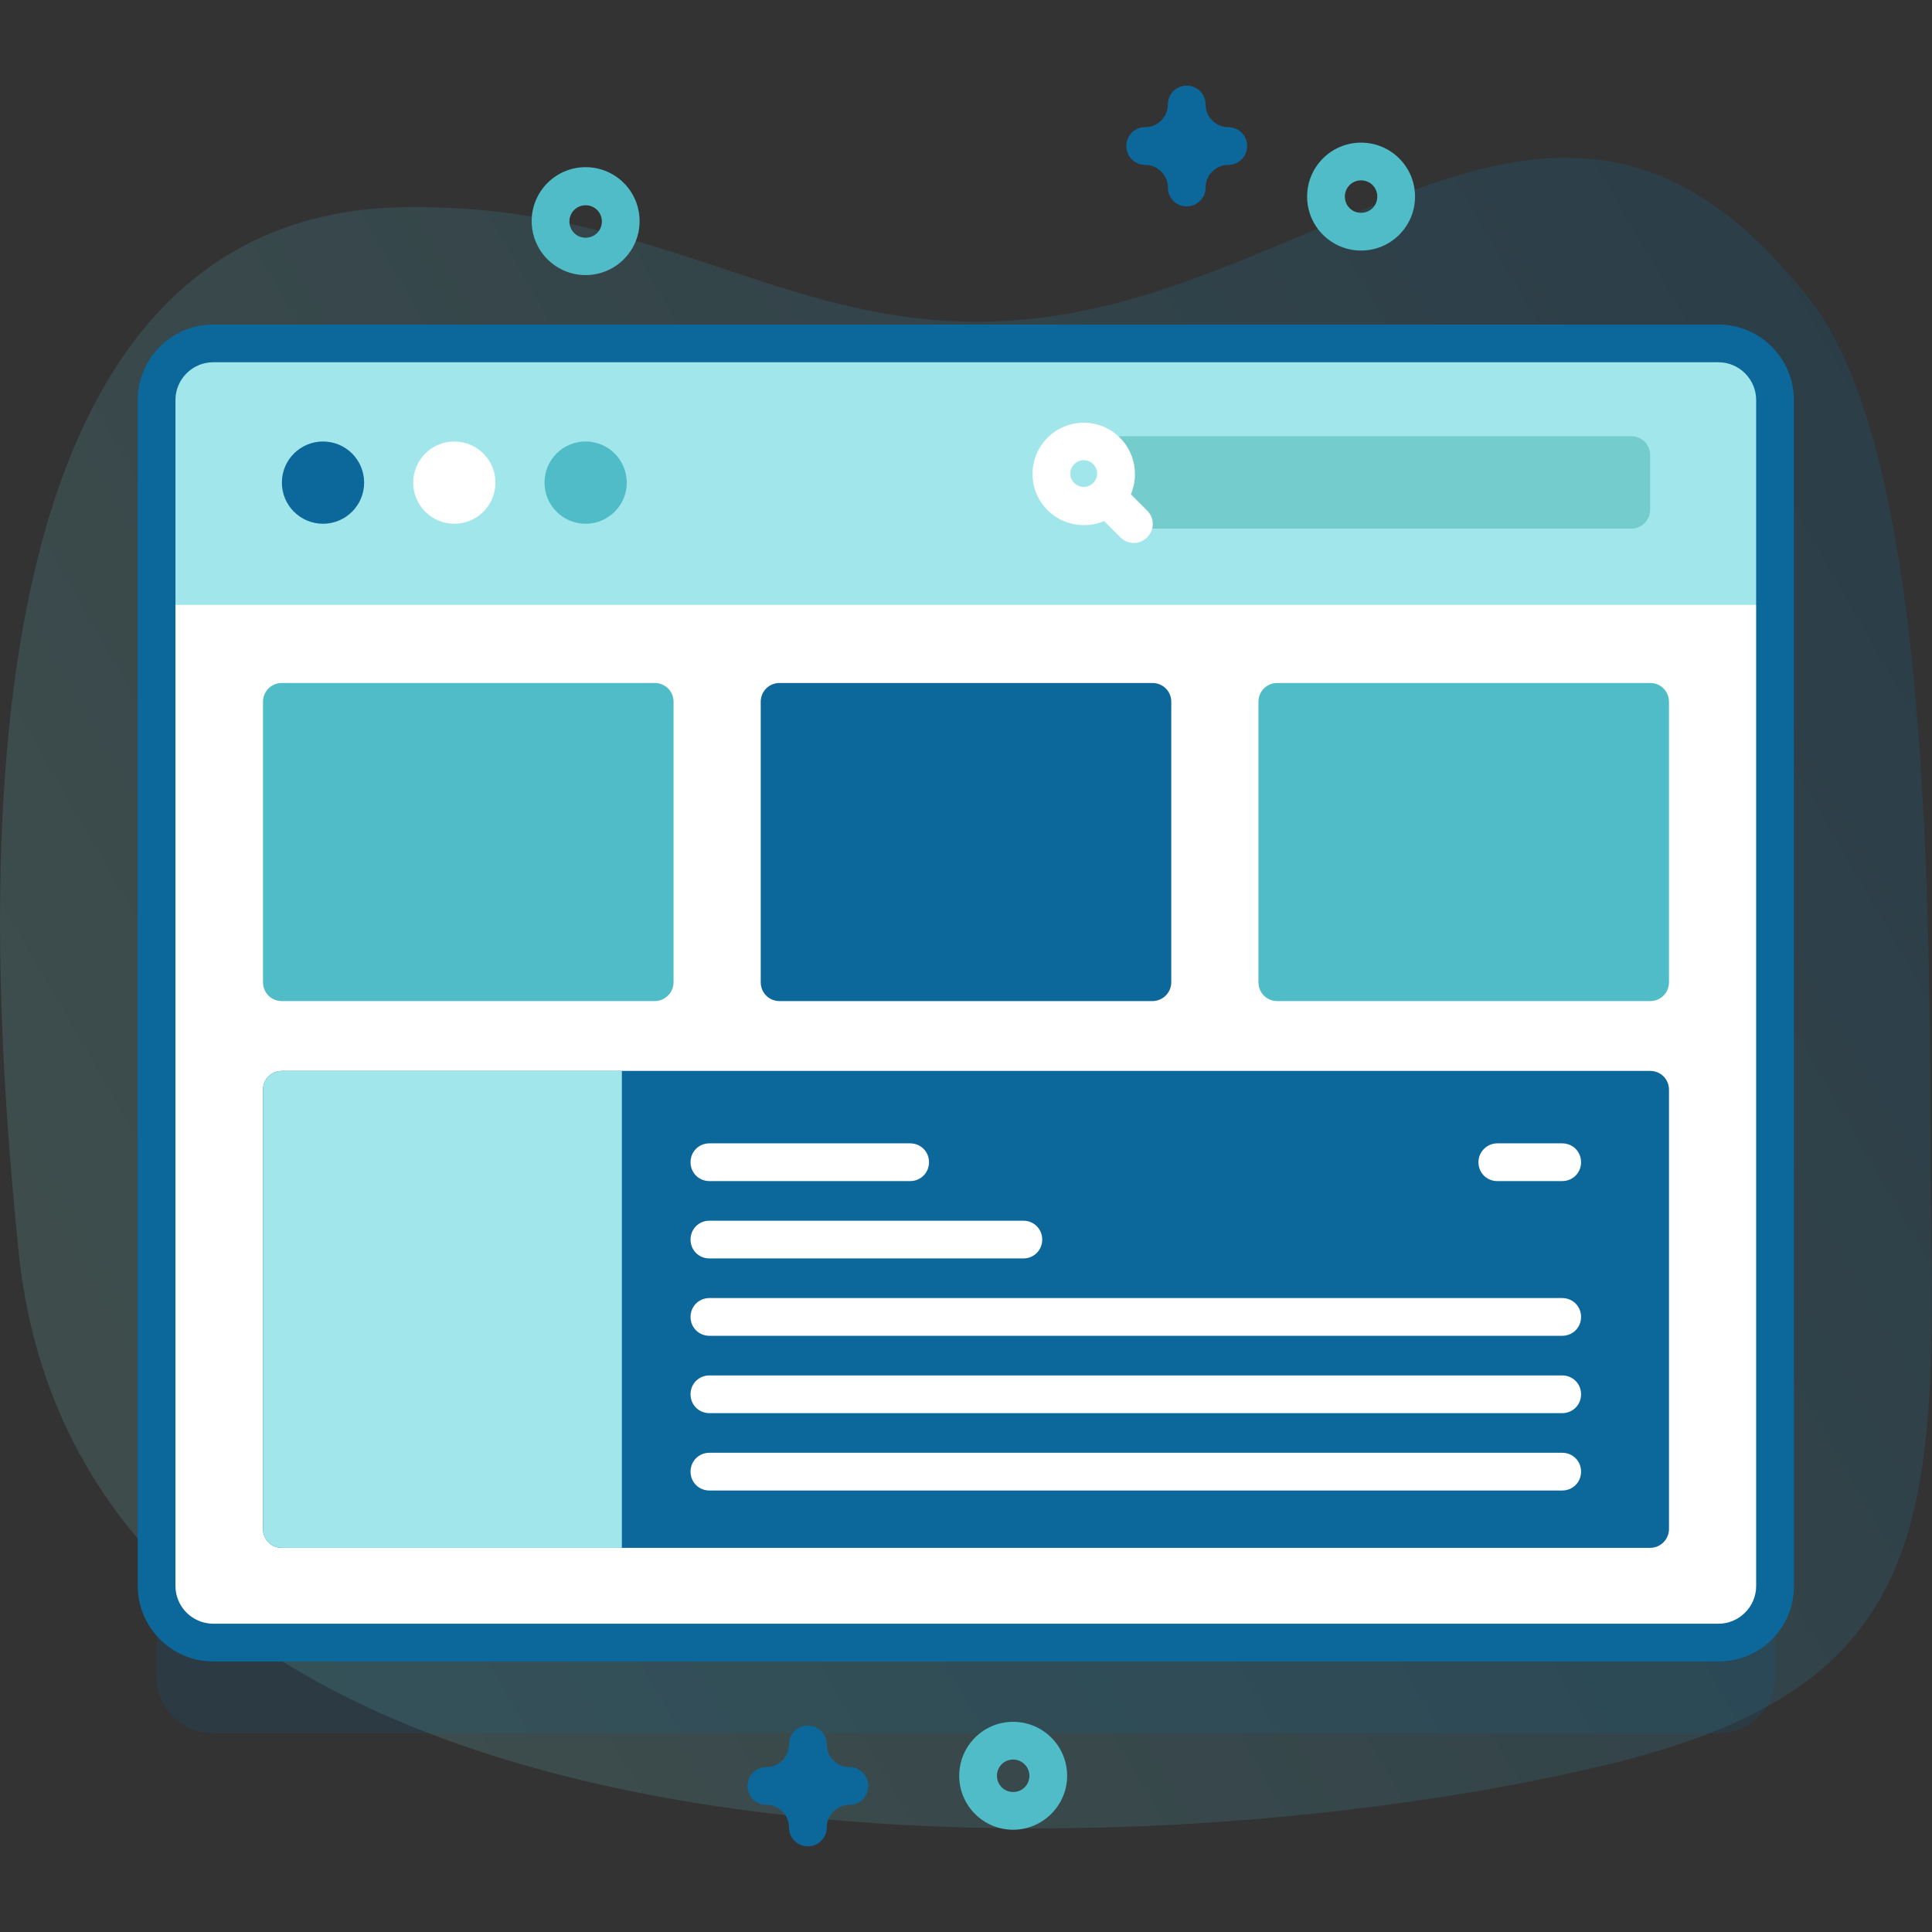 <?xml version="1.0" encoding="utf-8"?>
<!-- Generator: Adobe Illustrator 19.0.0, SVG Export Plug-In . SVG Version: 6.00 Build 0)  -->
<svg version="1.1" id="Web_Development" xmlns="http://www.w3.org/2000/svg" xmlns:xlink="http://www.w3.org/1999/xlink" x="0px"
	 y="0px" viewBox="-34 -14 512 512" style="enable-background:new -34 -14 512 512;" xml:space="preserve">
<rect x="-34" y="-14" width="512" height="512" fill="#333333" stroke="none"/>
<style type="text/css">
	.st0{opacity:0.2;}
	.st1{fill:url(#SVGID_1_);}
	.st2{opacity:0.16;fill:url(#SVGID_2_);}
	.st3{fill:#FFFFFF;}
	.st4{fill:#A0E6EA;}
	.st5{fill:url(#SVGID_3_);}
	.st6{fill:#0C679B;}
	.st7{fill:#50BCC7;}
	.st8{fill:#75CCCC;}
</style>
<g>
	<g class="st0">
		
			<linearGradient id="SVGID_1_" gradientUnits="userSpaceOnUse" x1="-6.42" y1="100.438" x2="470.533" y2="375.807" gradientTransform="matrix(1 0 0 -1 0 483)">
			<stop  offset="0" style="stop-color:#6BB6B1"/>
			<stop  offset="1" style="stop-color:#0C679B"/>
		</linearGradient>
		<path class="st1" d="M-29.1,317.4c17.4,172.9,292.4,167.1,420.8,136.3c82.5-19.8,87.6-59.5,86.1-144c-1-54.5,3.4-198.7-32-244.1
			c-54.4-69.7-103.2-26-170.7-3.2C188.7,91.5,155,39.4,72.7,40.9C-48,43.2-38.1,228.2-29.1,317.4L-29.1,317.4z"/>
	</g>
	<g>
		<g>
			<g>
				<g>
					<linearGradient id="SVGID_2_" gradientUnits="userSpaceOnUse" x1="7.53" y1="273.134" x2="436.47" y2="273.134">
						<stop  offset="0" style="stop-color:#0C679B"/>
						<stop  offset="1" style="stop-color:#0C679B"/>
					</linearGradient>
					<path class="st2" d="M421.5,445.3H22.5c-8.3,0-15-6.7-15-15V116c0-8.3,6.7-15,15-15h398.9c8.3,0,15,6.7,15,15v314.3
						C436.5,438.6,429.8,445.3,421.5,445.3z"/>
					<path class="st3" d="M421.5,421.3H22.5c-8.3,0-15-6.7-15-15V92c0-8.3,6.7-15,15-15h398.9c8.3,0,15,6.7,15,15v314.3
						C436.5,414.6,429.8,421.3,421.5,421.3z"/>
					<path class="st4" d="M436.5,146.3V92c0-8.3-6.7-15-15-15H22.5c-8.3,0-15,6.7-15,15v54.3H436.5z"/>
					<linearGradient id="SVGID_3_" gradientUnits="userSpaceOnUse" x1="2.529" y1="249.133" x2="441.47" y2="249.133">
						<stop  offset="0" style="stop-color:#0C679B"/>
						<stop  offset="1" style="stop-color:#0C679B"/>
					</linearGradient>
					<path class="st5" d="M421.5,426.3H22.5c-11,0-20-9-20-20V92c0-11,9-20,20-20h398.9c11,0,20,9,20,20v314.3
						C441.5,417.3,432.5,426.3,421.5,426.3L421.5,426.3z M22.5,82c-5.5,0-10,4.5-10,10v314.3c0,5.5,4.5,10,10,10h398.9
						c5.5,0,10-4.5,10-10V92c0-5.5-4.5-10-10-10H22.5z"/>
				</g>
				<g>
					<g>
						<circle class="st6" cx="51.6" cy="113.9" r="10.9"/>
						<circle class="st3" cx="86.4" cy="113.9" r="10.9"/>
						<circle class="st7" cx="121.2" cy="113.9" r="10.9"/>
					</g>
					<path class="st8" d="M398.3,126.1H262.1v-24.5h136.2c2.8,0,5,2.2,5,5v14.5C403.3,123.9,401,126.1,398.3,126.1z"/>
					<path class="st3" d="M262.8,102c-5.3-5.3-13.9-5.3-19.2,0s-5.3,13.9,0,19.2c4,4,10,5,15,2.9l4.3,4.3c2,2,5.1,2,7.1,0
						s2-5.1,0-7.1l-4.3-4.3C267.8,112,266.8,106,262.8,102z M250.7,109c1.4-1.4,3.6-1.4,5,0s1.4,3.6,0,5s-3.6,1.4-5,0
						C249.3,112.7,249.3,110.4,250.7,109z"/>
				</g>
			</g>
			<g>
				<path class="st7" d="M139.5,251.3H40.7c-2.8,0-5-2.2-5-5V172c0-2.8,2.2-5,5-5h98.8c2.8,0,5,2.2,5,5v74.3
					C144.5,249.1,142.2,251.3,139.5,251.3z"/>
				<path class="st6" d="M271.4,251.3h-98.8c-2.8,0-5-2.2-5-5V172c0-2.8,2.2-5,5-5h98.8c2.8,0,5,2.2,5,5v74.3
					C276.4,249.1,274.1,251.3,271.4,251.3z"/>
				<path class="st7" d="M403.3,251.3h-98.8c-2.8,0-5-2.2-5-5V172c0-2.8,2.2-5,5-5h98.8c2.8,0,5,2.2,5,5v74.3
					C408.3,249.1,406.1,251.3,403.3,251.3z"/>
			</g>
			<path class="st6" d="M403.3,396.2H40.7c-2.8,0-5-2.2-5-5V274.8c0-2.8,2.2-5,5-5h362.6c2.8,0,5,2.2,5,5v116.4
				C408.3,393.9,406.1,396.2,403.3,396.2L403.3,396.2z"/>
			<path class="st4" d="M130.8,269.8H40.7c-2.8,0-5,2.2-5,5v116.4c0,2.8,2.2,5,5,5h90.1L130.8,269.8L130.8,269.8z"/>
			<g>
				<path class="st3" d="M154,289h53.2c2.8,0,5,2.2,5,5s-2.2,5-5,5H154c-2.8,0-5-2.2-5-5S151.2,289,154,289z"/>
				<path class="st3" d="M362.8,289H380c2.8,0,5,2.2,5,5s-2.2,5-5,5h-17.2c-2.8,0-5-2.2-5-5S360.1,289,362.8,289z"/>
				<g>
					<path class="st3" d="M154,309.5h83.2c2.8,0,5,2.2,5,5s-2.2,5-5,5H154c-2.8,0-5-2.2-5-5S151.2,309.5,154,309.5L154,309.5z"/>
				</g>
				<path class="st3" d="M154,330h226c2.8,0,5,2.2,5,5s-2.2,5-5,5H154c-2.8,0-5-2.2-5-5S151.2,330,154,330z"/>
				<g>
					<path class="st3" d="M154,350.5h226c2.8,0,5,2.2,5,5s-2.2,5-5,5H154c-2.8,0-5-2.2-5-5S151.2,350.5,154,350.5z"/>
				</g>
				<path class="st3" d="M154,381c-2.8,0-5-2.2-5-5s2.2-5,5-5h226c2.8,0,5,2.2,5,5s-2.2,5-5,5"/>
			</g>
		</g>
		<path class="st7" d="M326.7,52.4c-7.9,0-14.3-6.4-14.3-14.3c0-7.9,6.4-14.3,14.3-14.3c7.9,0,14.3,6.4,14.3,14.3
			C341,46,334.6,52.4,326.7,52.4z M326.7,33.8c-2.4,0-4.3,1.9-4.3,4.3s1.9,4.3,4.3,4.3s4.3-1.9,4.3-4.3S329.1,33.8,326.7,33.8z"/>
		<path class="st7" d="M121.2,58.9c-7.9,0-14.3-6.4-14.3-14.3c0-7.9,6.4-14.3,14.3-14.3c7.9,0,14.3,6.4,14.3,14.3
			C135.5,52.5,129.1,58.9,121.2,58.9z M121.2,40.4c-2.4,0-4.3,1.9-4.3,4.3s1.9,4.3,4.3,4.3s4.3-1.9,4.3-4.3S123.6,40.4,121.2,40.4z"
			/>
		<path class="st7" d="M234.5,470.9c-7.9,0-14.3-6.4-14.3-14.3c0-7.9,6.4-14.3,14.3-14.3c7.9,0,14.3,6.4,14.3,14.3
			C248.8,464.5,242.3,470.9,234.5,470.9L234.5,470.9z M234.5,452.3c-2.4,0-4.3,1.9-4.3,4.3s1.9,4.3,4.3,4.3s4.3-1.9,4.3-4.3
			S236.8,452.3,234.5,452.3z"/>
		<g>
			<path class="st6" d="M280.5,40.7c-2.8,0-5-2.2-5-5c0-3.3-2.7-6-6-6c-2.8,0-5-2.2-5-5s2.2-5,5-5c3.3,0,6-2.7,6-6c0-2.8,2.2-5,5-5
				s5,2.2,5,5c0,3.3,2.7,6,6,6c2.8,0,5,2.2,5,5s-2.2,5-5,5c-3.3,0-6,2.7-6,6C285.5,38.5,283.2,40.7,280.5,40.7z"/>
			<path class="st6" d="M180.1,475.3c-2.8,0-5-2.2-5-5c0-3.3-2.7-6-6-6c-2.8,0-5-2.2-5-5s2.2-5,5-5c3.3,0,6-2.7,6-6c0-2.8,2.2-5,5-5
				s5,2.2,5,5c0,3.3,2.7,6,6,6c2.8,0,5,2.2,5,5s-2.2,5-5,5c-3.3,0-6,2.7-6,6C185.1,473.1,182.8,475.3,180.1,475.3z"/>
		</g>
	</g>
</g>
</svg>
